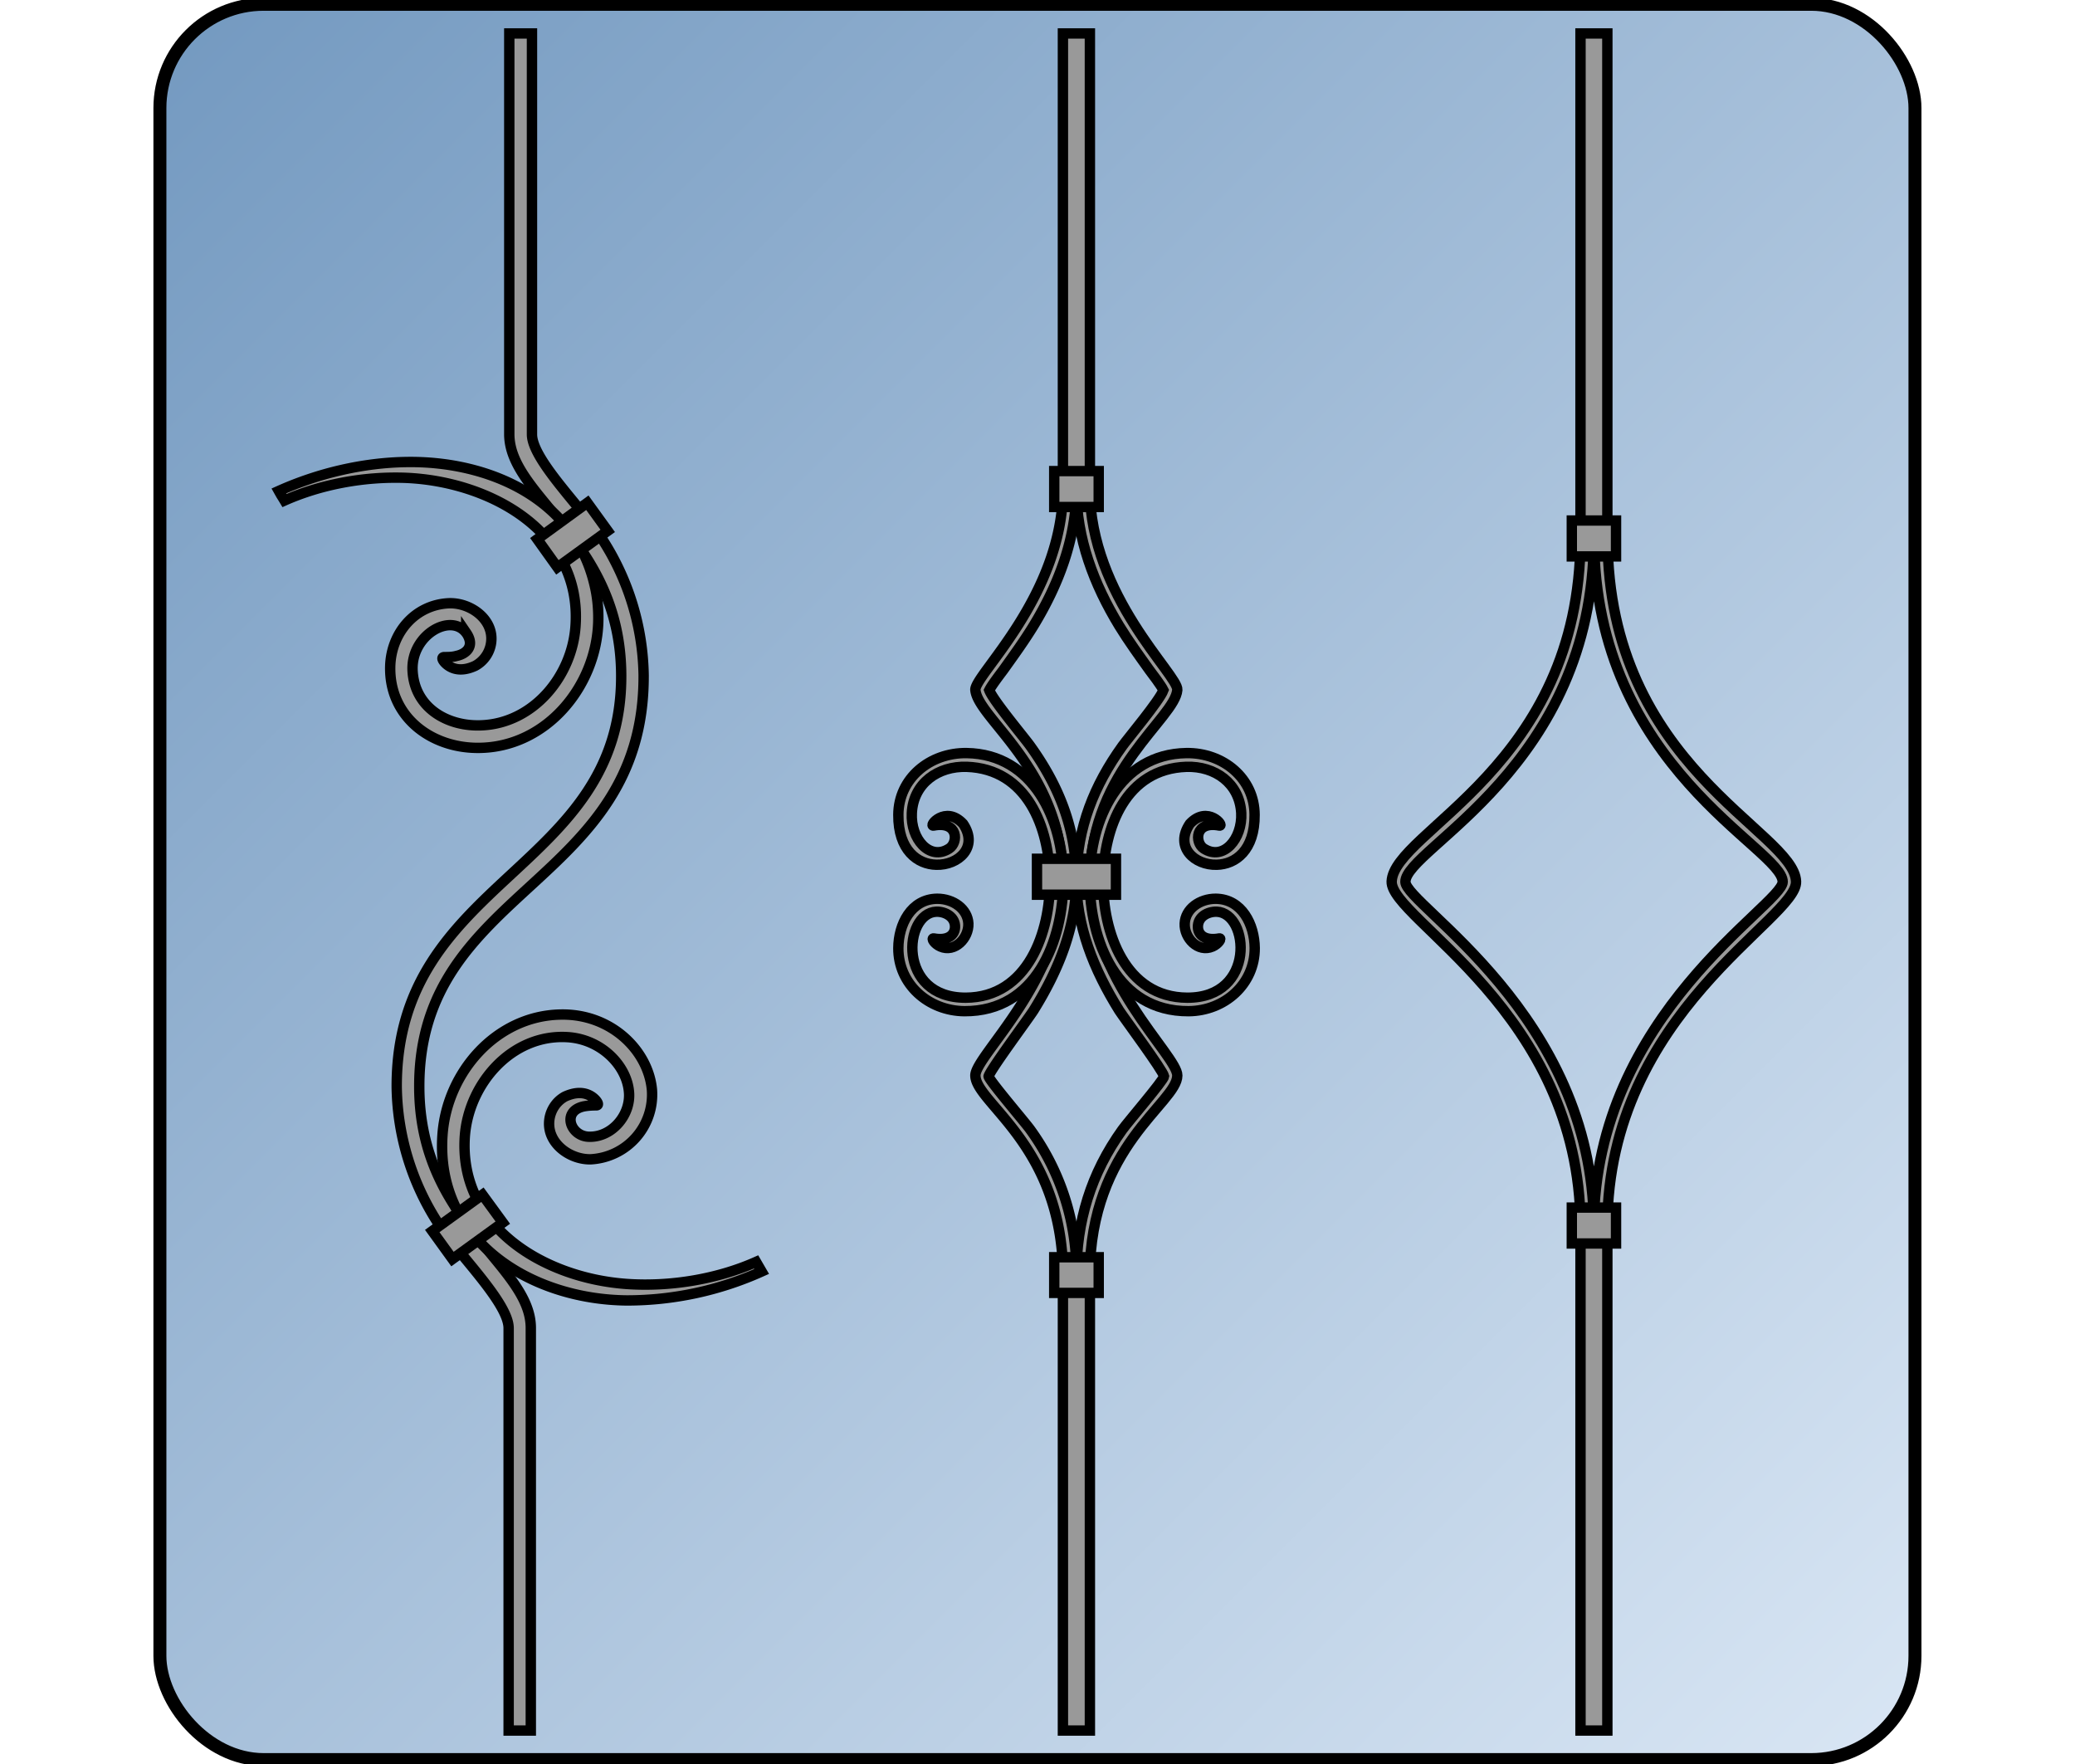 <svg width="160" height="136" xmlns="http://www.w3.org/2000/svg" clip-rule="evenodd" xml:space="preserve"><rect class="fil0" width="135.33" height="135.33" rx="8" ry="8" fill="url(#a)" y=".33" x="12.33" stroke="null"/><g stroke="#000" fill="#999" stroke-miterlimit="22.93" stroke-width=".8"><path d="M122.9 94.48c.07-16.3 14.54-24.69 14.56-26.49.01-2.59-14.51-8.8-14.54-26.47h1.04c.03 17.6 14.38 22.54 14.53 26.44.13 2.91-14.49 10.03-14.55 26.52h-1.04zM123.94 133.42h-2.07V94.48h2.07zM122.9 94.48c-.06-16.3-14.52-24.69-14.53-26.49-.03-2.59 14.49-8.8 14.53-26.47h-1.03c-.05 17.6-14.4 22.54-14.56 26.44-.1 2.91 14.5 10.03 14.56 26.52h1.03zM121.87 2.58h2.07v38.94h-2.07z" class="fil0 str0"/><path class="fil0 str0" d="M121.2 40.13h3.41v2.77h-3.41zM121.2 93.1h3.41v2.77h-3.41zM81.98 98.3H83a18.68 18.68 0 0 0-3.55-11.2c-.38-.54-3.19-3.81-3.22-4.12.13-.5 2.98-4.33 3.46-5.07 1.95-3.13 3.36-6.57 3.3-10.3-.06-3.82-1.35-7.04-3.55-10.1-.43-.61-2.87-3.51-3.16-4.3.2-.4.85-1.24 1.08-1.55.8-1.12 1.6-2.22 2.33-3.41 1.95-3.2 3.3-6.74 3.31-10.56h-1.03c-.04 8.31-6.85 14.36-6.76 15.5.18 2.2 6.59 6.1 6.74 14.43.14 7.84-6.76 13.75-6.74 15.3.01 2.12 6.72 5.4 6.76 15.39z"/><path d="M74.26 63.51c1.22 1.8-.37 3.21-2.06 3.16-1.44-.03-2.95-1.11-2.93-3.85.01-2.8 2.42-4.8 5.27-4.76 5.17.08 7.44 5.16 7.45 9.73.02 4.73-2.1 10.2-7.62 10.17-2.78-.02-5.12-2.08-5.1-4.87.01-1.81.97-3.78 3-3.8 1.23 0 2.34.78 2.4 1.91.04 1.13-1.05 2.26-2.15 1.78-.48-.21-.74-.66-.52-.63 1.14.21 1.62-.3 1.64-.86.03-.8-.75-1.22-1.44-1.2-2.53.09-3.06 6.64 2.26 6.63 4.8-.02 6.54-5.07 6.5-9.1-.05-4.04-1.76-8.54-6.42-8.7-2.2-.07-4.11 1.26-4.23 3.56-.11 2 1.38 3.72 2.88 2.74.71-.45.73-2.14-1.2-1.77-.44.08.9-1.6 2.27-.14zM84.04 133.42h-2.08V98.31h2.08zM84.04 98.3H83c0-4.16 1.12-7.82 3.54-11.2.38-.54 3.19-3.81 3.22-4.12-.12-.5-2.97-4.33-3.46-5.07-1.95-3.13-3.36-6.57-3.3-10.3.07-3.82 1.35-7.04 3.55-10.1.44-.61 2.87-3.51 3.16-4.3-.2-.4-.85-1.24-1.08-1.55-.8-1.12-1.6-2.22-2.33-3.41-1.95-3.2-3.3-6.74-3.3-10.56h1.03c.03 8.31 6.85 14.36 6.75 15.5-.18 2.2-6.58 6.1-6.74 14.43-.14 7.84 6.76 13.75 6.74 15.3-.01 2.12-6.72 5.4-6.75 15.39z" class="fil0 str0"/><path d="M91.75 63.51c-1.22 1.8.38 3.21 2.07 3.16 1.44-.03 2.94-1.11 2.92-3.85-.01-2.8-2.41-4.8-5.26-4.76-5.18.08-7.44 5.16-7.46 9.73-.01 4.73 2.1 10.2 7.63 10.17 2.77-.02 5.11-2.08 5.1-4.87-.02-1.81-.98-3.78-3.01-3.8-1.23 0-2.34.78-2.39 1.91-.05 1.13 1.04 2.26 2.14 1.78.48-.21.74-.66.53-.63-1.15.21-1.63-.3-1.65-.86-.03-.8.75-1.22 1.45-1.2 2.52.09 3.05 6.64-2.27 6.63-4.8-.02-6.54-5.07-6.49-9.1.05-4.04 1.75-8.54 6.42-8.7 2.2-.07 4.1 1.26 4.23 3.56.1 2-1.38 3.72-2.89 2.74-.7-.45-.72-2.14 1.2-1.77.45.08-.9-1.6-2.27-.14zM81.96 2.58h2.08v35.11h-2.08zM81.29 96.93h3.43v2.75h-3.43z" class="fil0 str0"/><path class="fil0 str0" d="M81.29 36.32h3.43v2.77h-3.43zM79.96 66.21h6.09v2.77h-6.09zM39.28 2.58h1.74V33.5c.01 2 4.1 5.9 5.45 8.12a19.89 19.89 0 0 1 3.16 10.44c.06 16.21-17.37 16.34-17.3 31.76.02 10.4 8.58 13.68 8.6 18.55v31.05h-1.71v-31.04c-.02-2-4.1-5.9-5.47-8.12a19.84 19.84 0 0 1-3.16-10.43C30.52 67.68 47.96 67.2 47.9 52.06c-.04-10.41-8.58-13.68-8.63-18.55V2.58z"/><path d="M35.95 48.8c-1.18-1.57-4.22.12-4.14 2.83.1 2.9 2.65 4.41 5.33 4.29 4.02-.17 7-3.83 7.24-7.69.48-7.22-6.57-11.12-13.1-11.39-3.27-.12-6.6.53-9.34 1.75-.3-.5-.16-.24-.44-.74 3.01-1.35 6.48-2.19 9.9-2.23 6.33-.08 12.84 2.82 14.42 9.37.25 1 .34 2 .31 3-.17 4.97-4.03 9.62-9.19 9.67-3.72.04-6.96-2.42-6.85-6.31.08-2.56 1.9-4.71 4.5-4.84 1.6-.07 3.34 1.12 3.3 2.78a2.39 2.39 0 0 1-1.24 2.04c-.7.33-1.5.44-2.16-.07-.35-.28-.51-.6-.23-.6.3 0 .63 0 .94-.09.73-.15 1.46-.74.75-1.78zM45.42 87.64c1.78.05 3.24-1.7 3.08-3.45-.17-2.05-2.15-4.08-4.76-4.23-4.29-.25-7.62 3.6-7.9 7.68-.46 6.98 6.14 10.9 12.48 11.35 3.45.24 7.05-.4 9.98-1.7l.43.74a25.34 25.34 0 0 1-10.41 2.23c-7.47-.08-14.77-4.67-14.2-12.76.33-4.79 4.1-9.17 9.07-9.28 3.95-.1 6.81 2.8 7.08 5.8a5 5 0 0 1-4.73 5.36c-1.56.03-3.24-1.16-3.2-2.8.02-.83.47-1.63 1.23-2.04.7-.32 1.5-.43 2.16.08.35.28.5.6.25.6-.33 0-.66.02-.97.08-1.73.37-1.02 2.31.4 2.34z" class="fil0 str0"/><path class="fil0 str0" d="m34.89 97.07-1.56-2.16 3.87-2.8 1.57 2.15zM42.98 43.74l-1.55-2.17 3.86-2.81 1.57 2.17z"/></g><defs><linearGradient id="a" x1="0" y1="0" x2="1" y2="1"><stop offset="0" stop-color="#7399C0"/><stop offset="1" stop-color="#D9E6F4"/></linearGradient></defs></svg>